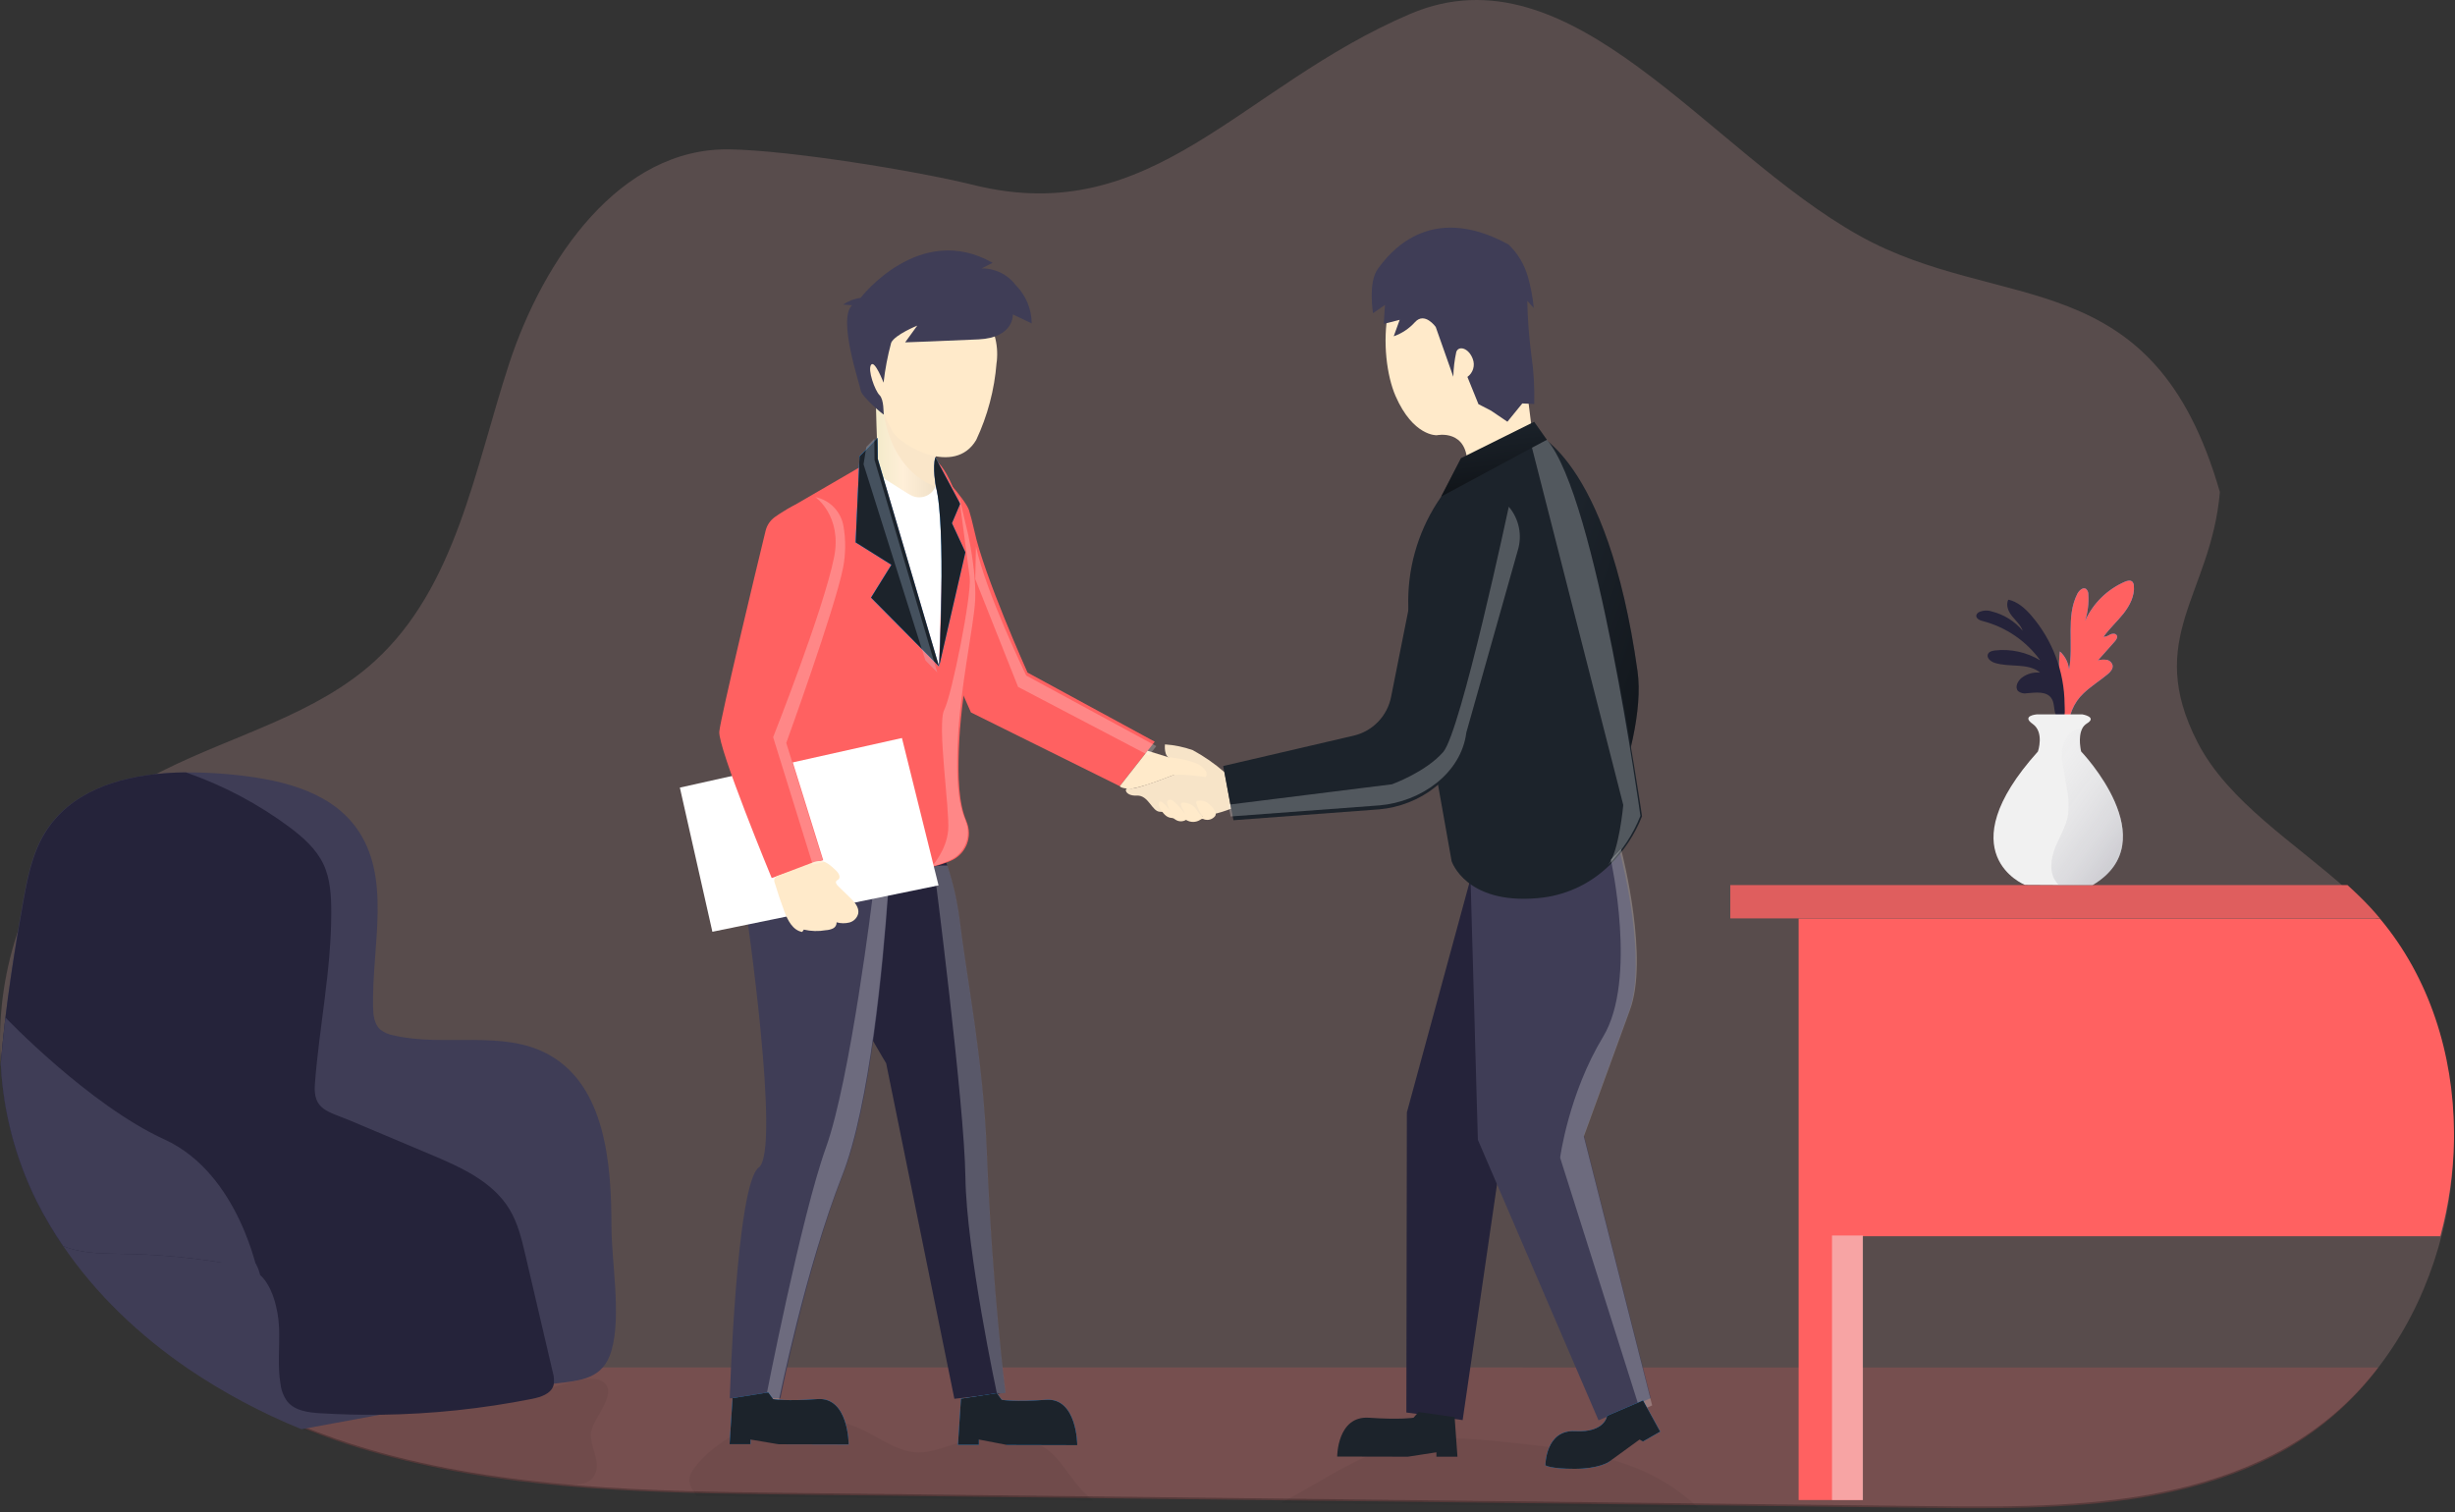 <?xml version="1.0" encoding="UTF-8"?> <svg xmlns="http://www.w3.org/2000/svg" width="568" height="350" viewBox="0 0 568 350" fill="none"><rect x="0" y="0" width="568" height="350" fill="#333333" stroke="none"/> <path opacity="0.18" d="M0.138 245.402C0.699 256.425 3.518 267.216 8.419 277.106C16.411 292.979 28.847 305.946 43.567 315.973C51.779 321.528 60.55 326.207 69.737 329.934C74.793 332.003 79.953 333.808 85.195 335.345C116.941 344.634 150.439 345.09 183.482 345.476L416.039 348.181L446.625 348.533C456.356 348.651 466.273 348.72 476.087 348.181C494.81 347.174 513.188 343.978 529.302 334.779C537.603 330.014 544.852 323.617 550.613 315.973C561.537 301.557 567.445 283.172 567.728 264.849V262.924C567.61 245.043 562.089 227.41 550.613 213.642C549.881 212.773 549.136 211.91 548.356 211.075C546.734 209.322 544.961 207.624 543.097 205.927C531.234 195.223 515.568 185.63 508.467 171.842C495.976 147.577 511.552 137.674 513.602 113.872C498.164 60.053 463.105 72.896 430.187 54.532C394.79 34.739 363.631 -12.683 326.324 3.197C286.849 20.008 266.863 53.124 225.221 42.8C211.832 39.48 182.682 34.804 168.886 34.563C143.393 34.073 125.698 60.001 117.762 84.251C109.826 108.502 105.519 135.873 86.651 153.036C73.111 165.348 54.444 169.978 38.046 178.156C33.066 180.571 28.35 183.497 23.975 186.886C14.313 194.519 7.674 204.878 3.851 216.389C0.816 225.744 -0.443 235.584 0.138 245.402Z" fill="#FFBEBE"></path> <path opacity="0.18" d="M43.838 316.42C56.61 324.98 70.638 331.502 85.418 335.751C115.059 344.424 146.224 345.395 177.099 345.781L183.572 345.864L268.856 346.863L312.174 347.372L408.591 348.495L415.905 348.578L446.463 348.936C456.182 349.053 466.081 349.115 475.89 348.578C494.613 347.6 512.97 344.41 529.079 335.255C537.34 330.479 544.548 324.081 550.269 316.447L43.838 316.42Z" fill="#FF6161"></path> <path d="M416.141 212.549V347.122H430.957V286.074H564.606C566.585 278.798 567.645 271.302 567.76 263.763V261.858C567.643 243.984 562.129 226.303 550.638 212.576L416.141 212.549Z" fill="#FF6161"></path> <path d="M400.33 204.812V212.528H550.638C549.913 211.658 549.161 210.796 548.388 209.961C546.759 208.208 544.993 206.51 543.123 204.812H400.33Z" fill="#DF5E5E"></path> <path d="M482.081 160.41C483.779 158.781 485.808 157.539 487.602 156.049C488.237 155.524 488.906 154.82 488.782 153.978C488.703 153.652 488.53 153.356 488.285 153.127C488.039 152.898 487.733 152.745 487.402 152.688C486.731 152.598 486.049 152.64 485.394 152.812L489.258 148.464C489.617 148.057 490.004 147.498 489.742 147.022C489.479 146.546 488.741 146.573 488.23 146.815C487.767 147.133 487.23 147.325 486.67 147.374C488.051 145.435 489.804 143.854 491.274 142.012C492.744 140.169 493.924 137.871 493.703 135.552C493.697 135.215 493.578 134.889 493.365 134.627C492.923 134.186 492.178 134.372 491.605 134.627C487.517 136.406 484.237 139.644 482.406 143.709C483.043 141.73 483.3 139.649 483.165 137.574C483.178 137.333 483.138 137.091 483.048 136.867C482.957 136.642 482.818 136.441 482.64 136.277C481.95 135.8 481.039 136.622 480.639 137.388C477.92 142.681 479.818 149.12 478.706 154.979C478.562 153.35 477.802 151.837 476.581 150.748C476.243 153.765 476.359 156.814 476.926 159.796C476.077 160.169 476.146 161.383 476.36 162.294C476.636 163.674 476.981 165.055 477.395 166.435C478.914 166.311 478.941 165.483 479.417 164.261C480.018 162.801 480.926 161.487 482.081 160.41Z" fill="#3599ED"></path> <path d="M482.081 160.41C483.779 158.781 485.808 157.539 487.602 156.049C488.237 155.524 488.906 154.82 488.782 153.978C488.703 153.652 488.53 153.356 488.285 153.127C488.039 152.898 487.733 152.745 487.402 152.688C486.731 152.598 486.049 152.64 485.394 152.812L489.258 148.464C489.617 148.057 490.004 147.498 489.742 147.022C489.479 146.546 488.741 146.573 488.23 146.815C487.767 147.133 487.23 147.325 486.67 147.374C488.051 145.435 489.804 143.854 491.274 142.012C492.744 140.169 493.924 137.871 493.703 135.552C493.697 135.215 493.578 134.889 493.365 134.627C492.923 134.186 492.178 134.372 491.605 134.627C487.517 136.406 484.237 139.644 482.406 143.709C483.043 141.73 483.3 139.649 483.165 137.574C483.178 137.333 483.138 137.091 483.048 136.867C482.957 136.642 482.818 136.441 482.64 136.277C481.95 135.8 481.039 136.622 480.639 137.388C477.92 142.681 479.818 149.12 478.706 154.979C478.562 153.35 477.802 151.837 476.581 150.748C476.243 153.765 476.359 156.814 476.926 159.796C476.077 160.169 476.146 161.383 476.36 162.294C476.636 163.674 476.981 165.055 477.395 166.435C478.914 166.311 478.941 165.483 479.417 164.261C480.018 162.801 480.926 161.487 482.081 160.41Z" fill="url(#paint0_linear)"></path> <path d="M469.915 142.37C468.486 140.748 466.775 139.209 464.656 138.768C464.014 140.003 464.656 141.528 465.546 142.612C466.437 143.695 467.541 144.682 467.989 145.966C466.141 143.759 463.64 142.196 460.847 141.5C459.855 141.162 458.771 141.224 457.824 141.673C457.688 141.745 457.569 141.843 457.472 141.961C457.374 142.08 457.302 142.216 457.258 142.363C457.092 143.122 458.059 143.578 458.818 143.743C464.145 145.146 468.821 148.354 472.047 152.818C468.899 150.914 465.207 150.105 461.551 150.52C460.916 150.596 460.17 150.789 459.936 151.376C459.57 152.246 460.557 153.074 461.454 153.371C464.905 154.516 469.225 153.295 472.013 155.655C470.502 155.489 468.986 155.909 467.776 156.828C466.802 157.566 466.085 159.078 466.94 159.947C467.23 160.172 467.566 160.331 467.923 160.412C468.281 160.493 468.652 160.495 469.011 160.417C471.005 160.244 473.462 159.913 474.608 161.555C475.236 162.459 475.187 163.626 475.422 164.73C475.608 165.606 476.333 167.159 477.285 166.303C477.92 165.731 477.672 163.729 477.672 162.97C477.625 155.407 474.879 148.109 469.929 142.391L469.915 142.37Z" fill="url(#paint1_linear)"></path> <path d="M468.465 204.757L476.36 204.798H484.172C501.356 194.612 481.495 173.895 481.495 173.895C481.495 173.895 480.708 170.665 481.736 168.629C481.973 168.138 482.344 167.724 482.806 167.435C485.339 165.917 481.805 165.316 481.805 165.316H471.205C471.205 165.316 467.575 165.62 470.301 167.532C473.027 169.443 471.509 173.895 471.509 173.895C450.301 197.476 468.465 204.757 468.465 204.757Z" fill="#F1F1F1"></path> <path opacity="0.51" d="M475.787 204.178C475.962 204.4 476.153 204.608 476.36 204.799H484.172C501.356 194.613 481.495 173.896 481.495 173.896C481.495 173.896 480.708 170.666 481.736 168.63C478.286 168.368 476.622 172.819 477.085 175.649C477.437 177.83 477.775 180.017 478.155 182.198C478.597 184.237 478.713 186.333 478.5 188.409C478.072 191.17 476.498 193.606 475.47 196.201C474.442 198.795 474.069 201.97 475.787 204.178Z" fill="url(#paint2_linear)"></path> <path d="M416.141 212.549L493.351 234.488C506.743 238.292 519.195 244.843 529.915 253.725C540.634 262.606 549.387 273.624 555.614 286.074H564.585C566.571 278.799 567.638 271.303 567.76 263.763V261.858C567.643 243.984 562.129 226.303 550.638 212.576L416.141 212.549Z" fill="url(#paint3_linear)"></path> <path opacity="0.61" d="M423.861 285.904H431.016V347.121H423.861V285.904Z" fill="#F2CECE"></path> <path opacity="0.05" d="M136.732 331.701C136.531 334.579 138.574 337.36 137.995 340.183C137.139 344.323 132.411 343.633 128.174 343.323C117.878 342.481 104.71 340.907 94.683 338.319C85.4 335.918 78.644 333.599 69.797 330.728C69.107 330.5 69.321 328.54 69.286 327.816C69.231 326.856 70.501 326.498 71.46 326.435C80.211 326.153 89.058 326.435 97.643 324.71C101.501 323.923 105.283 322.723 109.196 322.274C114.027 321.729 118.858 322.322 123.688 321.957C127.187 321.687 135.71 317.857 138.961 319.431C143.833 321.839 136.973 328.223 136.732 331.701Z" fill="#000405"></path> <path d="M0.177 246.201C0.742 257.224 3.56 268.014 8.459 277.905C10.274 281.508 12.325 284.987 14.601 288.319C22.247 299.554 32.247 309.023 43.586 316.779C51.799 322.33 60.57 327.006 69.755 330.734L88.05 327.359L123.116 320.893C124.834 320.575 126.497 320.375 128.071 320.202C134.537 319.471 139.568 319.112 141.466 312.549C143.819 304.468 141.466 292.101 141.466 283.626C141.466 268.899 139.927 251.363 127.104 244.131C116.463 238.14 102.95 242.371 91.073 239.596C89.929 239.41 88.85 238.935 87.94 238.216C86.56 236.939 86.346 234.869 86.311 232.992C86.015 218.741 90.776 202.758 82.26 191.329C75.746 182.592 63.827 180.184 52.979 179.176C49.639 178.859 46.285 178.714 42.93 178.742C41.302 178.742 39.675 178.811 38.051 178.949C26.809 179.818 16.099 183.428 10.384 192.682C7.327 197.623 6.244 203.489 5.222 209.21C4.76 211.854 4.297 214.517 3.842 217.181C2.324 226.719 0.943 236.484 0.177 246.201Z" fill="#3F3D56"></path> <path d="M0.178 246.203C0.742 257.225 3.561 268.016 8.459 277.907C10.274 281.51 12.326 284.989 14.601 288.321C18.804 290.108 23.863 290.087 28.548 290.156C35.924 290.268 43.283 290.9 50.57 292.047C53.841 292.558 58.451 287.793 60.177 295.039C62.951 297.5 64.379 302.813 64.566 307.195C64.752 311.578 64.166 316.015 64.911 320.342C65.087 321.801 65.641 323.188 66.519 324.366C68.279 326.484 71.35 326.864 74.11 327.036C78.775 327.317 83.443 327.432 88.113 327.381C99.857 327.23 111.562 326.001 123.081 323.71C125.076 323.31 127.401 322.599 128.036 320.66C128.082 320.516 128.115 320.368 128.133 320.218C128.237 319.306 128.153 318.383 127.884 317.506L121.57 290.474C120.714 286.802 119.831 283.062 117.878 279.839C113.985 273.386 106.587 270.088 99.652 267.168L80.977 259.294C75.87 257.155 72.399 256.879 72.854 250.868C73.855 237.576 76.643 224.643 76.643 211.227C76.643 207.376 76.463 203.394 74.807 199.93C73.151 196.466 70.177 193.829 67.119 191.51C59.781 186.042 51.647 181.733 43 178.736C41.371 178.736 39.745 178.805 38.12 178.943C26.878 179.813 16.168 183.422 10.454 192.677C7.396 197.618 6.313 203.484 5.291 209.205C4.829 211.848 4.367 214.512 3.911 217.176C2.91 223.228 1.993 229.343 1.254 235.471C0.826 239.032 0.481 242.593 0.178 246.203Z" fill="#25233A"></path> <path d="M0.178 246.202C0.742 257.225 3.561 268.015 8.459 277.906C10.274 281.51 12.326 284.989 14.601 288.32C18.804 290.108 23.863 290.087 28.549 290.156C35.925 290.268 43.283 290.9 50.571 292.047C53.842 292.558 57.251 293.241 59.818 295.339C59.818 295.339 55.532 271.654 38.052 263.676C20.571 255.698 1.254 235.457 1.254 235.457C0.827 239.032 0.482 242.593 0.178 246.202Z" fill="#3F3D56"></path> <path opacity="0.05" d="M323.582 334.296C313.471 337.132 305.293 343.137 296.391 347.788C328.569 348.156 360.745 348.529 392.918 348.906C390.219 346.332 387.205 344.11 383.946 342.295C373.367 336.373 360.938 335.007 348.888 333.751C340.469 332.868 331.766 332.005 323.582 334.296Z" fill="#000405"></path> <path d="M354.485 99.869C354.485 99.869 371.835 105.218 378.86 155.293C381.4 173.346 365.251 205.237 365.251 205.237L354.485 99.869Z" fill="#1C232B"></path> <path d="M354.485 99.869C354.485 99.869 371.835 105.218 378.86 155.293C381.4 173.346 365.251 205.237 365.251 205.237L354.485 99.869Z" fill="url(#paint4_linear)"></path> <path d="M367.156 198.983C368.22 198.809 369.31 198.892 370.336 199.223C371.362 199.555 372.294 200.126 373.055 200.89C373.816 201.654 374.384 202.588 374.712 203.615C375.04 204.642 375.118 205.732 374.941 206.795C373.616 214.621 371.09 225.484 366.659 231.64C359.178 241.943 348.964 256.16 348.964 256.16L338.406 328.622L325.383 326.863L325.5 257.423L340.2 203.434L367.156 198.983Z" fill="#25233A"></path> <path d="M340.234 203.436L341.925 263.752L369.84 328.672L379.192 324.718L381.911 323.551L366.452 262.683C366.452 262.683 372.47 246.12 376.9 234.043C381.152 222.456 375.368 199.495 374.885 197.646V197.521L340.234 203.436Z" fill="#3F3D56"></path> <path d="M283.306 178.695C281.048 176.723 278.579 175.008 275.943 173.581C273.875 172.852 271.718 172.406 269.531 172.256C269.531 172.256 269.172 175.272 270.912 175.472C272.651 175.672 274.1 178.315 274.1 178.315C274.1 178.315 262.941 182.884 261.402 182.456C259.863 182.028 260.166 184.25 262.989 184.105C265.812 183.96 266.502 187.908 268.455 187.853C270.408 187.797 273.5 189.005 276.37 189.109C279.272 188.868 282.123 188.203 284.831 187.135L283.306 178.695Z" fill="url(#paint5_linear)"></path> <path d="M326.494 146.667L335.852 199.268C335.852 199.268 339.082 209.337 355.797 207.832C361.908 207.326 367.66 204.736 372.09 200.496L372.36 200.241L372.546 200.048C375.747 196.881 378.255 193.083 379.909 188.895C379.909 188.895 369.171 114.687 357.895 101.809C356.77 100.525 355.645 99.842 354.513 99.904C351.425 100.312 348.475 101.437 345.9 103.189C338.665 107.64 332.941 114.172 329.479 121.929C326.016 129.687 324.976 138.309 326.494 146.667Z" fill="#1C232B"></path> <path d="M344.085 144.906L355.817 207.825C355.817 207.825 337.839 210.295 335.873 199.267L330.352 167.266L344.085 144.906Z" fill="url(#paint6_linear)"></path> <path d="M354.485 99.871C354.485 99.871 352.697 86.338 351.979 77.539C351.262 68.74 348.391 56.953 333.622 58.464C318.854 59.975 318.805 82.301 322.884 91.645C326.963 100.989 332.401 100.72 332.401 100.72C332.401 100.72 339.757 99.119 339.481 107.966L354.485 99.871Z" fill="url(#paint7_linear)"></path> <path d="M349.033 56.592C351.183 58.659 352.735 61.267 353.526 64.142C354.189 66.473 354.637 68.859 354.865 71.271L353.36 69.622C353.435 73.751 353.741 77.873 354.278 81.968C354.839 85.783 355.07 89.639 354.968 93.493L352.208 93.355L348.757 97.592L344.948 95.011L342.063 93.528L339.509 87.22C340.144 86.763 340.61 86.109 340.834 85.361C341.059 84.612 341.03 83.81 340.752 83.079C339.813 80.505 337.48 79.911 336.935 81.43C336.519 83.321 336.288 85.249 336.245 87.185L332.173 75.653C332.173 75.653 329.62 72.072 327.384 74.535C326.044 76.027 324.349 77.157 322.457 77.82L323.837 74.011L320.145 74.956L320.434 70.553L317.674 72.479C317.674 72.479 316.466 65.35 318.806 62.189C321.145 59.028 330.448 46.365 349.033 56.592Z" fill="#3F3D56"></path> <path d="M282.996 177.266L284.866 187.149L285.37 189.806L319.054 187.294C328.378 186.493 337.529 180.116 338.688 170.793L350.344 129.641C350.87 127.954 350.959 126.161 350.603 124.43C350.247 122.699 349.458 121.086 348.309 119.743C347.16 118.4 345.69 117.371 344.035 116.75C342.38 116.13 340.595 115.94 338.847 116.197C336.628 116.529 334.546 117.477 332.839 118.932C331.131 120.387 329.865 122.292 329.185 124.43L321.849 161.262C321.423 163.431 320.381 165.431 318.847 167.022C317.314 168.613 315.354 169.728 313.202 170.234L282.996 177.266Z" fill="#1C232B"></path> <path d="M354.954 97.603L338.012 106.03L333.429 114.912L357.88 101.758L354.954 97.603Z" fill="#1C232B"></path> <path d="M354.954 97.603L338.012 106.03L333.429 114.912L357.88 101.758L354.954 97.603Z" fill="url(#paint8_linear)"></path> <path d="M367.922 197.26C368.018 197.177 368.108 197.088 368.198 196.998L368.136 197.053C368.056 197.113 367.984 197.182 367.922 197.26Z" fill="url(#paint9_linear)"></path> <path opacity="0.24" d="M375.568 186.279C375.568 186.279 374.568 197.383 372 200.205C375.274 196.966 377.839 193.081 379.53 188.798C379.53 188.798 369.392 114.955 357.894 101.773L354.444 103.602L375.568 186.279Z" fill="white"></path> <path opacity="0.24" d="M284.217 186.217L284.728 188.936L319.178 186.368C328.716 185.547 338.074 179.026 339.261 169.495L351.152 127.398C351.688 125.67 351.78 123.835 351.418 122.063C351.056 120.291 350.252 118.638 349.081 117.26C349.081 117.26 337.977 169.364 333.899 174.029C329.82 178.694 322.049 181.489 322.049 181.489L284.217 186.217Z" fill="white"></path> <path opacity="0.24" d="M360.958 267.894L379.488 326.416L382.248 325.229L366.438 262.981C366.438 262.981 372.594 246.045 377.121 233.685C381.468 221.836 375.554 198.358 375.05 196.467L372.683 198.917C372.683 198.917 378.894 226.701 370.903 239.91C362.911 253.119 360.958 267.894 360.958 267.894Z" fill="white"></path> <path d="M380.144 324.068L384.112 331.287L380.123 333.571L378.639 332.384L372.207 338.306C372.207 338.306 369.909 339.893 364.285 339.893C358.66 339.893 357.549 339.085 357.549 339.085C357.549 339.085 357.549 330.804 364.45 331.183C371.351 331.563 371.828 327.636 371.828 327.636L380.144 324.068Z" fill="#3599ED"></path> <path d="M380.144 324.068L384.112 331.287L380.123 333.571L379.339 333.116L372.207 338.306C372.207 338.306 369.909 339.893 364.285 339.893C358.66 339.893 357.549 339.085 357.549 339.085C357.549 339.085 357.549 330.804 364.45 331.183C371.351 331.563 371.828 327.636 371.828 327.636L380.144 324.068Z" fill="#1C232B"></path> <path d="M336.549 327.933L337.203 337.089H332.332V336.072L325.722 337.089L309.377 337.054C309.377 337.054 309.377 327.577 316.725 328.075C324.072 328.572 327.037 328.075 327.037 328.075L328.199 326.754L336.549 327.933Z" fill="#1C232B"></path> <path opacity="0.05" d="M159.478 342.8C159.624 343.722 160.02 344.586 160.624 345.298C160.837 345.576 161.018 345.877 161.162 346.195L167.642 346.278L253.038 347.258C251.489 346.056 250.086 344.678 248.855 343.152C247.075 340.944 245.653 338.438 243.583 336.52C237.468 330.847 227.786 331.903 219.863 334.45C217.455 335.236 215.033 336.133 212.493 336.099C207.993 336.044 204.129 333.118 200.071 331.102C187.324 324.74 170.451 328.149 161.176 338.963C160.265 340.081 159.361 341.378 159.478 342.8Z" fill="#000405"></path> <path d="M205.025 246.043L220.808 323.688L231.415 322.474L232.637 322.329C232.637 322.329 229.6 299.32 228.289 266.505C227.427 244.766 223.707 227.016 221.926 212.262C221.373 208.197 220.449 204.191 219.166 200.295C217.013 193.766 213.735 187.659 209.566 188.287C200.36 189.667 188.235 197.624 186.634 202.607C183.845 211.302 205.025 246.043 205.025 246.043Z" fill="#25233A"></path> <path opacity="0.24" d="M216.061 200.496C216.061 200.496 223.135 255.298 223.362 272.393C223.59 289.487 230.622 322.33 230.622 322.33L231.437 322.475L232.658 322.33C232.658 322.33 229.622 299.321 228.31 266.506C227.448 244.767 223.728 227.017 221.948 212.262C221.395 208.198 220.471 204.192 219.187 200.296C218.141 200.241 217.092 200.308 216.061 200.496Z" fill="white"></path> <path d="M168.842 323.564H180.574V323.495C180.892 321.914 186.786 292.722 195.115 271.577C201.326 255.808 204.328 223.689 205.467 207.251C205.923 201.04 206.102 197.064 206.102 197.064C206.102 197.064 182.279 190.032 179.187 193.151C176.096 196.271 172.583 210.404 172.583 210.404C172.583 210.404 180.74 266.373 175.55 270.169C170.361 273.965 168.842 323.564 168.842 323.564Z" fill="#3F3D56"></path> <path d="M224.639 164.86L259.083 181.934L265.514 173.742L267.164 171.63L237.737 155.64C237.737 155.64 227.627 133.163 225.432 122.832C225.011 120.913 224.59 119.381 224.197 118.063C223.431 115.668 216.122 107.208 213.666 106.704C211.209 106.2 213.976 113.75 212.341 115.675C210.545 118.316 209.627 121.455 209.718 124.647C209.435 131.065 224.639 164.86 224.639 164.86Z" fill="#FF6161"></path> <path d="M179.194 184.85C179.194 184.85 196.302 205.409 216.026 200.516C217.384 200.174 218.713 199.726 220.001 199.177C221.676 198.455 222.998 197.098 223.675 195.403C224.353 193.709 224.332 191.816 223.617 190.137V190.095C221.712 185.775 221.657 179.529 221.83 173.767C222.23 160.51 225.584 146.162 225.832 140.193C225.998 136.376 225.384 130.973 224.259 125.576C222.278 115.983 218.738 106.425 215.073 105.873C204.28 104.21 200.581 107.15 200.581 107.15L182.155 117.853C172.983 127.418 177.441 142.436 179.194 184.85Z" fill="#FF6161"></path> <path d="M206.24 130.704L201.527 138.296L214.577 151.498L217.261 154.217L203.079 106.15L203.024 101.34L201.223 103.182V103.189L198.863 105.605L197.959 125.508L206.24 130.704Z" fill="#3599ED"></path> <path d="M180.947 142.043L182.948 193.864C182.948 193.864 211.105 207.246 214.825 192.208C217.703 180.586 210.339 167.329 210.339 167.329L180.947 142.043Z" fill="url(#paint10_linear)"></path> <path d="M208.676 170.781L217.144 204.88L164.819 215.618L157.296 182.258L208.676 170.781Z" fill="white"></path> <path d="M202.658 93.734C202.658 93.886 202.845 101.609 203.114 106.522C203.307 110.325 205.088 113.003 207.807 115.653C209.386 117.303 211.286 118.613 213.39 119.503C214.125 119.774 214.937 119.741 215.648 119.414C216.359 119.087 216.912 118.491 217.185 117.757C217.393 117.181 217.419 116.555 217.261 115.963C216.992 114.942 216.723 113.755 216.516 112.513C216.074 109.952 215.881 107.178 216.578 105.218C216.597 105.145 216.62 105.074 216.647 105.004C217.061 103.99 216.647 102.885 215.709 101.774C214.39 100.208 212.085 98.62 209.787 97.282C207.48 95.965 205.1 94.78 202.658 93.734Z" fill="url(#paint11_linear)"></path> <path d="M215.01 111.988C215.484 112.224 215.984 112.4 216.501 112.512C216.059 109.952 215.866 107.177 216.563 105.218L215.694 101.767L215.038 99.2L209.772 97.274L204.438 95.328C205.721 104.824 210.801 109.993 215.01 111.988Z" fill="url(#paint12_linear)"></path> <path d="M216.46 66.751C218.451 66.874 220.397 67.387 222.189 68.261C223.981 69.136 225.583 70.355 226.904 71.849C228.225 73.343 229.238 75.082 229.887 76.968C230.535 78.853 230.806 80.848 230.684 82.838C230.672 83.229 230.633 83.619 230.566 84.004C230.085 90.175 228.49 96.207 225.86 101.81C220.898 110.229 208.434 103.259 206.467 99.781C204.501 96.302 197.082 80.568 200.215 76.103C202.285 72.997 208.372 66.379 216.46 66.751Z" fill="url(#paint13_linear)"></path> <path d="M229.656 60.816L227.088 62.128C228.619 62.097 230.134 62.43 231.51 63.099C232.887 63.769 234.084 64.756 235.004 65.978C237.35 68.331 238.676 71.511 238.696 74.833L234.342 72.762C234.342 72.762 234.666 78.138 226.412 78.532C218.158 78.925 209.421 79.222 209.421 79.222L212.223 75.35C212.223 75.35 207.089 77.421 206.192 79.291C205.369 82.329 204.778 85.425 204.425 88.552C204.425 88.552 202.389 83.245 201.54 84.412C200.691 85.578 202.424 90.381 203.493 91.437C204.563 92.493 204.383 95.654 204.48 95.916C204.577 96.178 199.366 91.837 199.139 90.347C198.911 88.856 193.749 73.784 197.137 70.637L195.067 70.478C196.281 69.658 197.667 69.124 199.118 68.918C199.118 68.918 212.713 51.196 229.656 60.816Z" fill="#3F3D56"></path> <path d="M265.515 173.732L270.207 175.195C270.207 175.195 276.073 175.72 278.027 177.39C279.98 179.06 278.889 179.812 278.889 179.812C278.889 179.812 272.678 178.901 271.339 179.419C270 179.937 263.451 182.538 261.381 182.504C259.31 182.469 259.083 181.931 259.083 181.931L265.515 173.732Z" fill="url(#paint14_linear)"></path> <path d="M279.669 186.001C279.323 185.694 278.911 185.471 278.464 185.351C278.017 185.231 277.548 185.218 277.095 185.311C276.993 185.329 276.899 185.377 276.826 185.449C276.781 185.533 276.758 185.627 276.758 185.722C276.758 185.817 276.781 185.91 276.826 185.995C277.137 187.046 277.632 188.035 278.289 188.914C277.557 188.665 277.219 187.851 276.756 187.237C276.408 186.776 275.96 186.399 275.447 186.134C274.933 185.869 274.367 185.722 273.789 185.705C273.65 185.691 273.511 185.72 273.389 185.788C273.106 185.981 273.23 186.422 273.389 186.733C273.679 187.313 273.962 187.899 274.251 188.486C273.519 187.429 272.672 186.457 271.726 185.587C271.499 185.346 271.214 185.167 270.897 185.07C270.738 185.021 270.567 185.031 270.415 185.098C270.263 185.165 270.14 185.285 270.069 185.436C270.007 185.619 270.007 185.818 270.069 186.001C270.268 186.8 270.62 187.552 271.104 188.217C270.521 187.255 269.79 186.391 268.937 185.656C268.877 185.585 268.8 185.53 268.714 185.495C268.627 185.46 268.533 185.447 268.441 185.456C268.336 185.491 268.249 185.565 268.199 185.663C267.909 186.146 268.199 186.761 268.503 187.244C269.062 188.134 269.772 189.086 270.815 189.245C271.049 189.258 271.281 189.3 271.505 189.369C271.665 189.451 271.815 189.551 271.953 189.666C272.312 189.913 272.735 190.049 273.17 190.059C273.605 190.069 274.034 189.951 274.403 189.721C274.906 190.041 275.492 190.206 276.088 190.196C276.685 190.186 277.265 190.002 277.757 189.666C277.87 189.567 278.011 189.508 278.161 189.496C278.31 189.485 278.459 189.523 278.585 189.604C279.034 189.757 279.52 189.767 279.975 189.632C280.43 189.497 280.832 189.225 281.125 188.852C281.746 187.968 280.352 186.595 279.669 186.001Z" fill="url(#paint15_linear)"></path> <path d="M178.545 203.182L190.07 199.2L190.463 199.062L182.065 172.065C182.065 172.065 193.107 141.699 194.942 132.403C195.536 129.312 195.564 126.139 195.025 123.038C194.755 121.428 194.004 119.936 192.871 118.76C191.738 117.584 190.276 116.778 188.676 116.448C186.887 116.053 185.017 116.297 183.39 117.138C181.952 117.882 180.569 118.726 179.249 119.664C178.191 120.433 177.44 121.553 177.13 122.824C175.06 131.327 166.73 166.012 166.42 169.304C166.082 173.079 178.545 203.182 178.545 203.182Z" fill="#FF6161"></path> <path d="M193.473 201.489C194.039 202.027 194.577 202.993 193.977 203.504C193.832 203.628 193.632 203.697 193.514 203.849C193.224 204.215 193.583 204.726 193.914 205.05L196.675 207.734C197.696 208.721 198.807 209.957 198.573 211.358C198.458 211.856 198.212 212.314 197.86 212.684C197.508 213.054 197.063 213.323 196.571 213.462C195.581 213.72 194.54 213.708 193.556 213.428C193.572 213.718 193.504 214.007 193.358 214.259C193.212 214.51 192.995 214.713 192.734 214.843C192.205 215.089 191.633 215.23 191.05 215.257C189.368 215.556 187.642 215.509 185.978 215.119C185.854 215.305 185.73 215.485 185.599 215.664C183.418 215.278 182.231 212.945 181.458 210.875C180.685 208.804 179.898 206.499 179.236 204.27C179.112 203.97 179.09 203.638 179.173 203.325C179.276 203.14 179.417 202.979 179.586 202.852C179.754 202.725 179.948 202.634 180.153 202.586C182.79 201.586 185.419 200.564 188.062 199.577C190.505 198.666 191.616 199.757 193.473 201.489Z" fill="url(#paint16_linear)"></path> <path d="M206.24 130.704L201.527 138.296L214.577 151.498L217.261 154.217L203.079 106.15L203.024 101.34L201.223 103.182V103.189L198.863 105.605L197.959 125.508L206.24 130.704Z" fill="#3599ED"></path> <path d="M216.502 112.513L218.262 120.794L217.261 154.21L204.404 110.643L209.925 114.135C210.222 114.321 210.526 114.493 210.843 114.652C211.323 114.893 211.845 115.038 212.38 115.077C212.915 115.116 213.453 115.05 213.962 114.881C214.472 114.713 214.943 114.445 215.349 114.095C215.756 113.744 216.089 113.317 216.33 112.837C216.385 112.727 216.433 112.616 216.481 112.499L216.502 112.513Z" fill="white"></path> <path d="M216.419 105.84L222.154 116.585L220.249 121.071L223.362 127.799L217.282 154.21C217.282 154.21 218.945 121.927 216.523 112.5C216.502 112.513 215.701 108.021 216.419 105.84Z" fill="#3599ED"></path> <path d="M206.24 130.704L201.527 138.296L214.577 151.498L217.261 154.217L203.079 106.15L203.024 101.34L201.223 103.182V103.189L198.863 105.605L197.959 125.508L206.24 130.704Z" fill="#1C232B"></path> <path d="M216.419 105.84L222.154 116.585L220.249 121.071L223.362 127.799L217.282 154.21C217.282 154.21 218.945 121.927 216.523 112.5C216.502 112.513 215.701 108.021 216.419 105.84Z" fill="#1C232B"></path> <path opacity="0.24" d="M225.798 126.418L225.639 134.009L235.549 158.957L265.832 174.83L267.53 172.656L237.433 156.328C237.433 156.328 228.041 137.004 225.798 126.418Z" fill="white"></path> <path opacity="0.24" d="M215.598 200.495C216.987 200.142 218.346 199.68 219.662 199.115C220.513 198.751 221.283 198.223 221.929 197.561C222.576 196.899 223.085 196.116 223.429 195.257C223.772 194.399 223.943 193.48 223.932 192.556C223.92 191.631 223.726 190.717 223.362 189.867V189.763C221.408 185.347 221.353 178.956 221.533 173.063C221.94 159.509 225.37 144.857 225.625 138.729C225.791 134.83 225.163 129.302 224.017 123.781L221.85 114.609C221.85 114.609 223.838 129.488 224.348 133.567C224.859 137.646 220.208 160.868 218.475 164.236C216.743 167.604 219.78 187.424 219.373 192.131C218.965 196.837 215.598 200.495 215.598 200.495Z" fill="white"></path> <path opacity="0.24" d="M177.165 323.703L179.987 325.083C180.312 323.462 186.35 293.614 194.86 271.985C201.216 255.857 204.28 222.987 205.474 206.203L201.975 206.893C201.975 206.893 196.785 249.75 191.085 265.595C185.384 281.44 177.165 323.703 177.165 323.703Z" fill="white"></path> <path opacity="0.24" d="M178.876 170.587L188.027 200.062L190.098 199.669L190.505 199.531L181.913 171.926C181.913 171.926 193.162 140.912 195.066 131.36C195.672 128.199 195.703 124.954 195.156 121.782C194.88 120.134 194.112 118.608 192.953 117.405C191.794 116.201 190.298 115.377 188.662 115.039C188.662 115.039 194.873 119.366 192.982 128.931C190.512 141.222 178.876 170.587 178.876 170.587Z" fill="white"></path> <path opacity="0.24" d="M199.794 107.432L214.1 152.814L216.846 155.595L202.34 106.438L202.285 101.518L200.442 103.402V103.409L199.794 107.432Z" fill="#C8E2FF"></path> <path d="M169.491 323.538L168.801 334.2H173.632V330.17L180.14 334.214L196.351 334.256C196.351 334.256 196.351 323.214 189.111 323.759C181.872 324.304 178.884 323.759 178.884 323.759L177.745 322.213L169.491 323.538Z" fill="#3599ED"></path> <path d="M222.333 323.669L221.643 334.325H226.474V330.295L233.023 334.38L249.234 334.422C249.234 334.422 249.234 323.38 241.995 323.925C234.756 324.47 231.767 323.925 231.767 323.925L230.629 322.379L222.333 323.669Z" fill="#3599ED"></path> <path d="M169.491 323.538L168.801 334.2H173.632V333.117L180.14 334.214L196.351 334.256C196.351 334.256 196.351 323.214 189.111 323.759C181.872 324.304 178.884 323.759 178.884 323.759L177.745 322.213L169.491 323.538Z" fill="#1C232B"></path> <path d="M222.333 323.669L221.643 334.325H226.474V333.116L233.023 334.38L249.234 334.422C249.234 334.422 249.234 323.38 241.995 323.925C234.756 324.47 231.767 323.925 231.767 323.925L230.629 322.379L222.333 323.669Z" fill="#1C232B"></path> <defs> <linearGradient id="paint0_linear" x1="-1683.42" y1="9323.11" x2="-2044.1" y2="9262" gradientUnits="userSpaceOnUse"> <stop stop-color="#FF6161"></stop> <stop offset="0.91" stop-opacity="0.8"></stop> <stop offset="1"></stop> </linearGradient> <linearGradient id="paint1_linear" x1="-2485.59" y1="8019.15" x2="-2228.12" y2="8016.28" gradientUnits="userSpaceOnUse"> <stop stop-opacity="0"></stop> <stop offset="0.91" stop-opacity="0.8"></stop> <stop offset="1" stop-color="#25233A"></stop> </linearGradient> <linearGradient id="paint2_linear" x1="462.627" y1="174.821" x2="509.072" y2="208.436" gradientUnits="userSpaceOnUse"> <stop stop-color="white" stop-opacity="0"></stop> <stop offset="1" stop-color="#3F3D56"></stop> </linearGradient> <linearGradient id="paint3_linear" x1="-16231.7" y1="10972.3" x2="-12907.2" y2="25310" gradientUnits="userSpaceOnUse"> <stop stop-opacity="0"></stop> <stop offset="0.91" stop-opacity="0.8"></stop> <stop offset="1"></stop> </linearGradient> <linearGradient id="paint4_linear" x1="353.678" y1="150.407" x2="426.541" y2="175.665" gradientUnits="userSpaceOnUse"> <stop stop-opacity="0"></stop> <stop offset="0.91" stop-opacity="0.8"></stop> <stop offset="1"></stop> </linearGradient> <linearGradient id="paint5_linear" x1="-9124.22" y1="10035.3" x2="-9625.31" y2="9753.18" gradientUnits="userSpaceOnUse"> <stop stop-color="#F7E4C8"></stop> <stop offset="0.42" stop-color="#EFD4D1"></stop> <stop offset="1" stop-color="#F2EAC9"></stop> </linearGradient> <linearGradient id="paint6_linear" x1="-7082.39" y1="14141.3" x2="-10807.9" y2="17774.8" gradientUnits="userSpaceOnUse"> <stop stop-opacity="0"></stop> <stop offset="0.91" stop-opacity="0.8"></stop> <stop offset="1"></stop> </linearGradient> <linearGradient id="paint7_linear" x1="-10341.1" y1="21647.6" x2="-10782" y2="21741.2" gradientUnits="userSpaceOnUse"> <stop stop-color="#FFEACA"></stop> <stop offset="0.42" stop-color="#EFD4D1"></stop> <stop offset="1" stop-color="#F2EAC9"></stop> </linearGradient> <linearGradient id="paint8_linear" x1="344.471" y1="97.61" x2="347.715" y2="127.016" gradientUnits="userSpaceOnUse"> <stop stop-opacity="0"></stop> <stop offset="0.44" stop-opacity="0.35"></stop> <stop offset="0.91" stop-opacity="0.8"></stop> <stop offset="1"></stop> </linearGradient> <linearGradient id="paint9_linear" x1="368.198" y1="197.129" x2="367.922" y2="197.129" gradientUnits="userSpaceOnUse"> <stop stop-color="#68E1FD"></stop> <stop offset="1" stop-color="#69B9EB"></stop> </linearGradient> <linearGradient id="paint10_linear" x1="-17259.9" y1="15476.1" x2="-19255.9" y2="14717.2" gradientUnits="userSpaceOnUse"> <stop stop-opacity="0"></stop> <stop offset="0.91" stop-opacity="0.8"></stop> <stop offset="1"></stop> </linearGradient> <linearGradient id="paint11_linear" x1="216.868" y1="106.709" x2="202.106" y2="106.709" gradientUnits="userSpaceOnUse"> <stop stop-color="#EFDFC6"></stop> <stop offset="0.536" stop-color="#FFEFD8"></stop> <stop offset="1" stop-color="#F2EAC9"></stop> </linearGradient> <linearGradient id="paint12_linear" x1="-5843.97" y1="7915.59" x2="-5119.5" y2="8766.1" gradientUnits="userSpaceOnUse"> <stop stop-color="#FAE6C9"></stop> <stop offset="0.42" stop-color="#EFD4D1"></stop> <stop offset="1" stop-color="#F2EAC9"></stop> </linearGradient> <linearGradient id="paint13_linear" x1="-14386.4" y1="17272.9" x2="-15802.4" y2="17272.9" gradientUnits="userSpaceOnUse"> <stop stop-color="#FFEACA"></stop> <stop offset="0.42" stop-color="#EFD4D1"></stop> <stop offset="1" stop-color="#F2EAC9"></stop> </linearGradient> <linearGradient id="paint14_linear" x1="-8058.18" y1="5161.97" x2="-7955.52" y2="5717.03" gradientUnits="userSpaceOnUse"> <stop stop-color="#FFEACA"></stop> <stop offset="0.42" stop-color="#EFD4D1"></stop> <stop offset="1" stop-color="#F2EAC9"></stop> </linearGradient> <linearGradient id="paint15_linear" x1="-5050.17" y1="3196.53" x2="-5038.56" y2="3304.53" gradientUnits="userSpaceOnUse"> <stop stop-color="#FFEACA"></stop> <stop offset="0.42" stop-color="#EFD4D1"></stop> <stop offset="1" stop-color="#F2EAC9"></stop> </linearGradient> <linearGradient id="paint16_linear" x1="-9808.21" y1="10312" x2="-10358.1" y2="10312" gradientUnits="userSpaceOnUse"> <stop stop-color="#FFEACA"></stop> <stop offset="0.42" stop-color="#EFD4D1"></stop> <stop offset="1" stop-color="#F2EAC9"></stop> </linearGradient> </defs> </svg> 